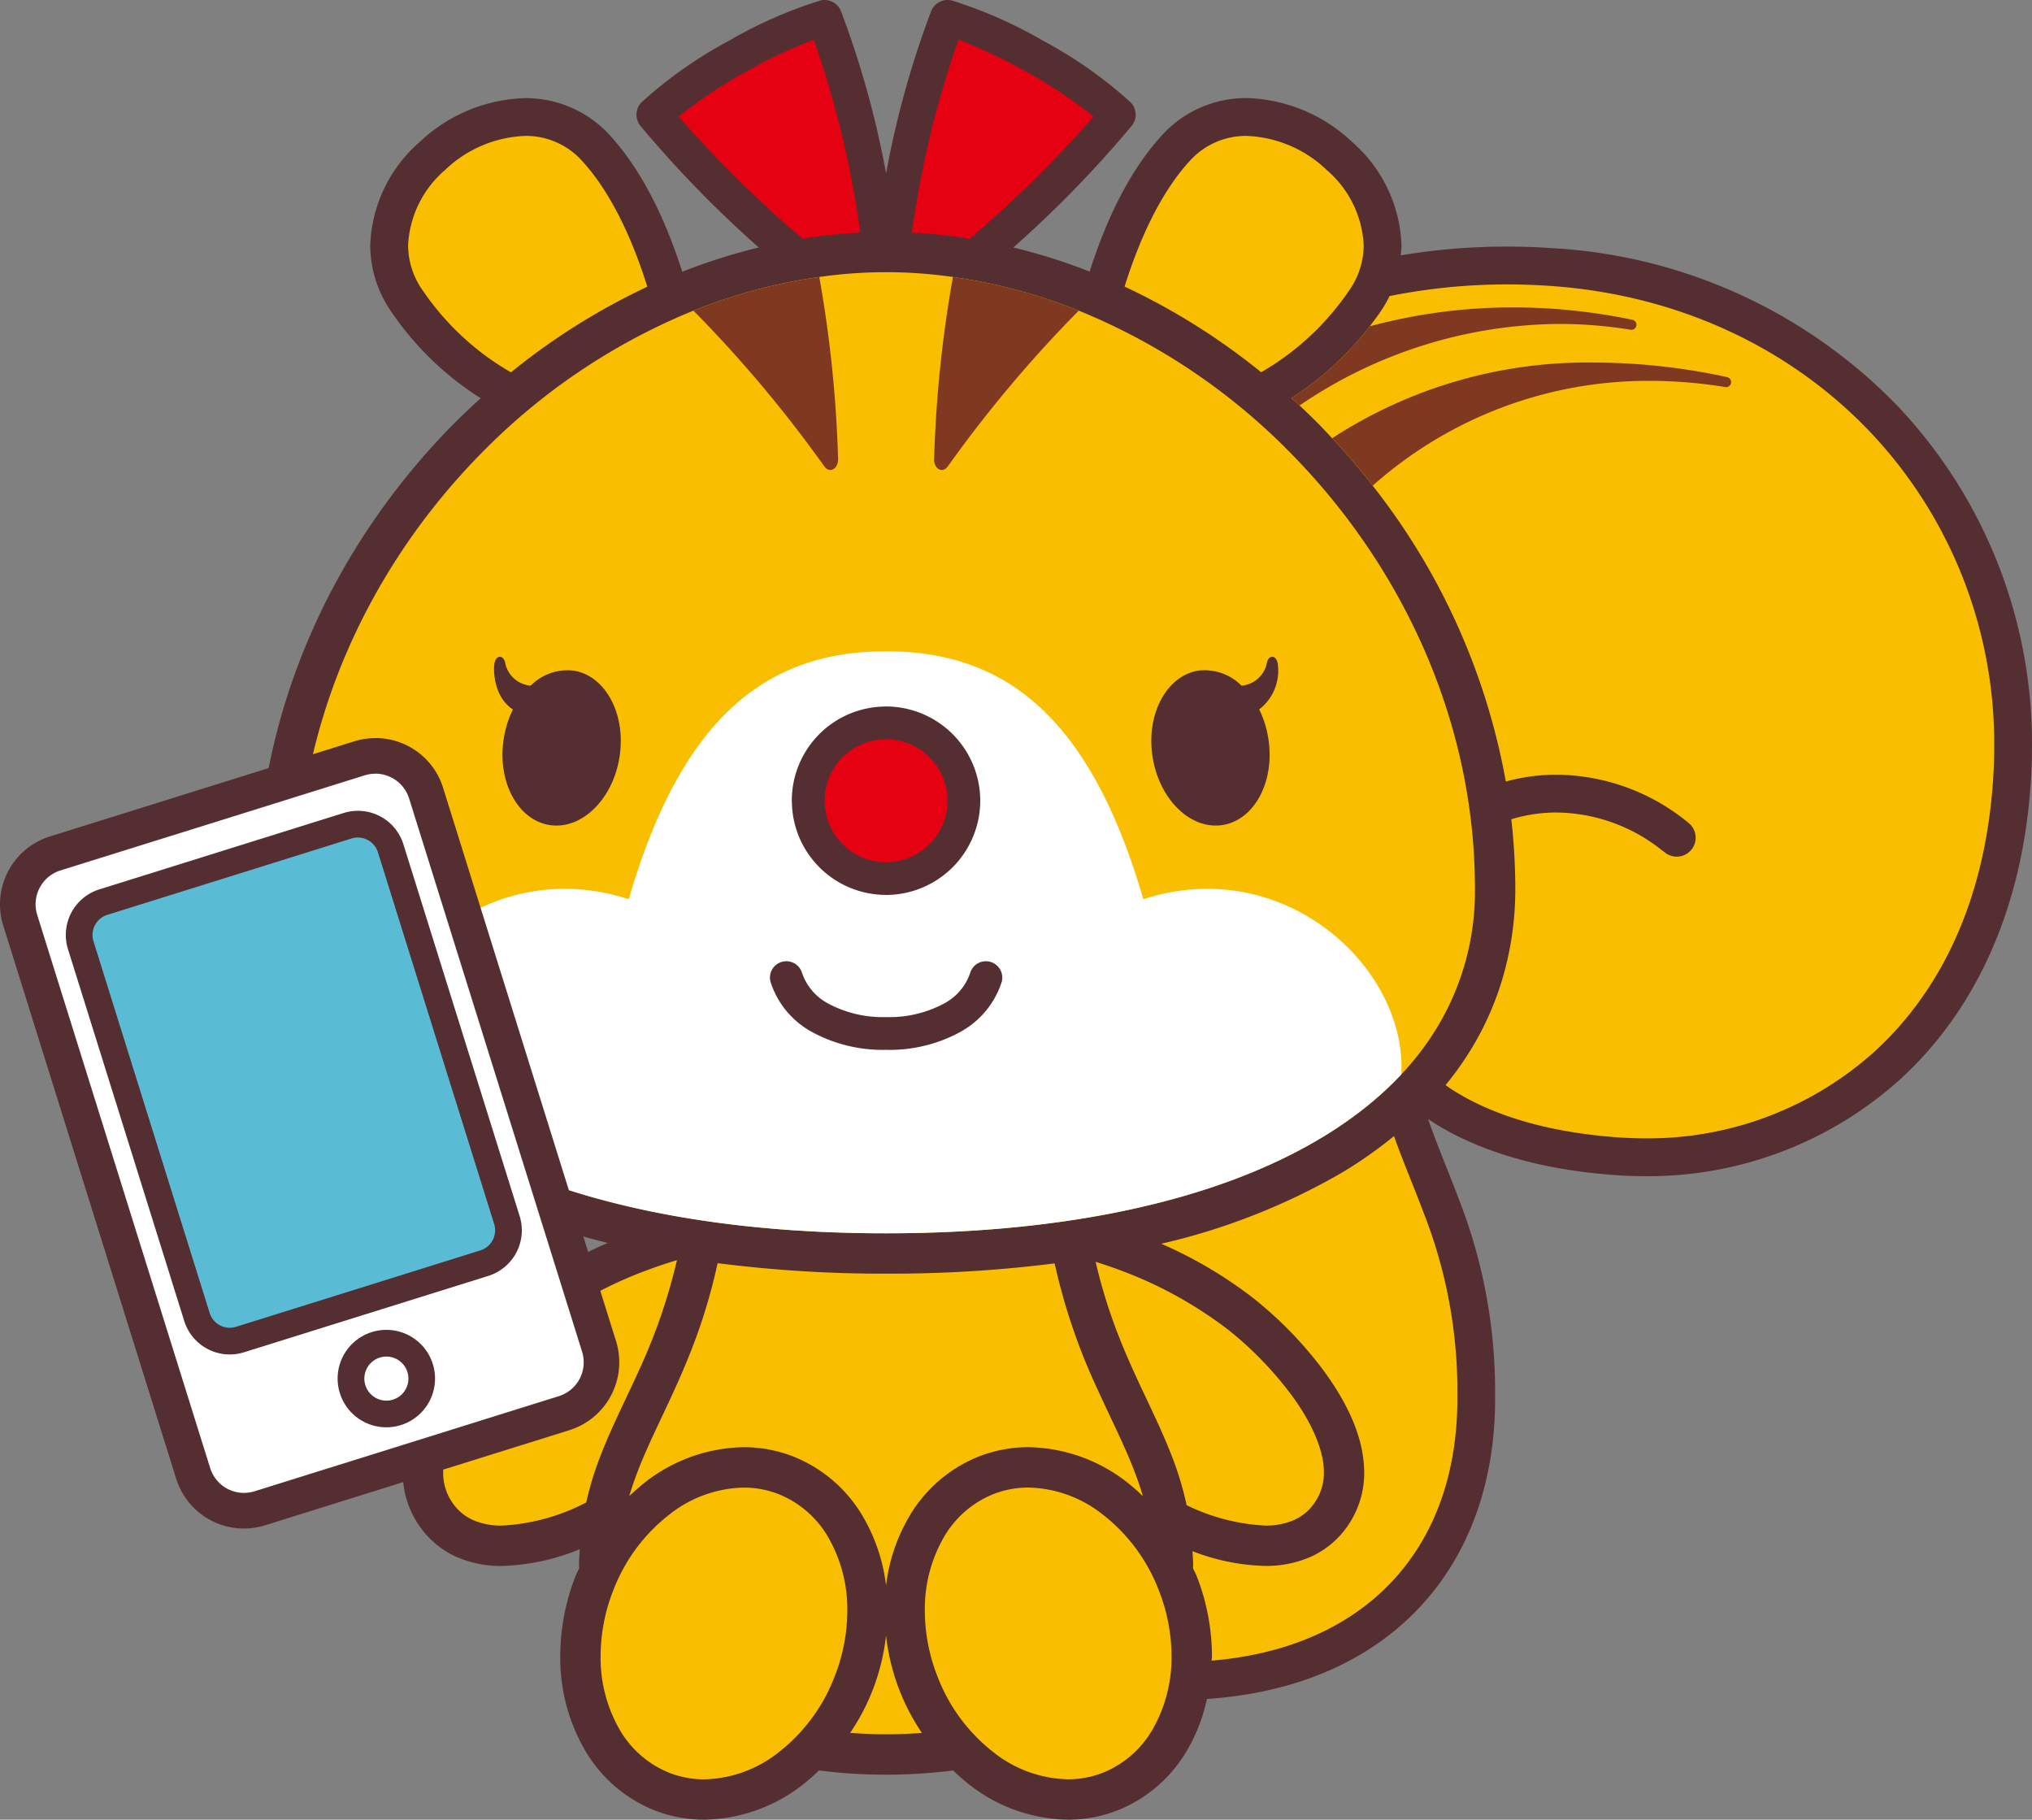 <svg id="グループ_685" data-name="グループ 685" xmlns="http://www.w3.org/2000/svg" xmlns:xlink="http://www.w3.org/1999/xlink" width="226.494" height="202.809" viewBox="0 0 226.494 202.809">
  <rect x="0" y="0" width="226.494" height="202.809" fill="#808080" stroke="none"/>
  <defs>
    <clipPath id="clip-path">
      <rect id="長方形_242" data-name="長方形 242" width="226.494" height="202.809" fill="none"/>
    </clipPath>
  </defs>
  <g id="グループ_684" data-name="グループ 684" clip-path="url(#clip-path)">
    <path id="パス_641" data-name="パス 641" d="M50,175.546a24.6,24.6,0,0,0-1.747,9.018,20.5,20.5,0,0,0,2.693,10.4,15.709,15.709,0,0,0,7.781,6.795,15.208,15.208,0,0,0,5.591,1.053,18.292,18.292,0,0,0,11.006-3.931,22.292,22.292,0,0,0,1.761-1.555,58.543,58.543,0,0,0,7.485.47,59.182,59.182,0,0,0,7.475-.47,22.731,22.731,0,0,0,1.767,1.555,18.283,18.283,0,0,0,11.006,3.931,15.183,15.183,0,0,0,5.589-1.053,15.722,15.722,0,0,0,7.783-6.795,19.352,19.352,0,0,0,2.142-5.609c9.111-.6,16.781-3.657,22.34-8.848,6.24-5.815,9.695-14.217,9.78-24.179,0-.242,0-.478,0-.71a58.687,58.687,0,0,0-4.028-21.936c-1.2-3.193-2.43-6.039-3.439-8.953,4.113,2.757,10.8,5.569,21.154,6.263,1.006.065,2.013.1,3.017.1a41.936,41.936,0,0,0,28.511-10.855c7.965-7.3,13.518-18.35,14.492-32.989.093-1.343.135-2.683.135-4.006a54.678,54.678,0,0,0-15.177-38.2,58.047,58.047,0,0,0-38.334-17.386q-2.564-.173-5.071-.173a70.689,70.689,0,0,0-11.777.982c.036-.379.085-.76.085-1.136a15.987,15.987,0,0,0-5.48-11.484,17.8,17.8,0,0,0-11.757-4.913,12.659,12.659,0,0,0-9.591,4.284c-3.618,4.024-6.14,9.435-7.933,15.054a65.275,65.275,0,0,0-8.507-2.685,125.4,125.4,0,0,0,13.205-13.572,1.967,1.967,0,0,0-.159-2.634,48.494,48.494,0,0,0-9.75-6.85A49.542,49.542,0,0,0,91.931.066a1.974,1.974,0,0,0-2.34,1.184,103.9,103.9,0,0,0-5.02,18.08A104.461,104.461,0,0,0,79.545,1.25,1.967,1.967,0,0,0,77.211.066,49.572,49.572,0,0,0,67.084,4.528a48.573,48.573,0,0,0-9.746,6.85,1.973,1.973,0,0,0-.163,2.634A125.392,125.392,0,0,0,70.38,27.585a65.487,65.487,0,0,0-8.532,2.7c-1.8-5.621-4.32-11.037-7.937-15.063a12.676,12.676,0,0,0-9.6-4.284,17.8,17.8,0,0,0-11.757,4.913,15.983,15.983,0,0,0-5.482,11.486,13.009,13.009,0,0,0,2.352,7.41,33.963,33.963,0,0,0,9.958,9.639c-1.134,1.029-2.249,2.081-3.326,3.179-13.017,13.3-21.62,31.581-21.624,51.5a33.85,33.85,0,0,0,5.04,18.074c4.962,8.007,13.342,14.209,24.369,18.4a84.091,84.091,0,0,0,9.708,2.991,48.371,48.371,0,0,0-10.536,6.2,43.729,43.729,0,0,0-7.933,8.235c-2.406,3.34-4.351,7.12-4.379,11.144a10.263,10.263,0,0,0,1.7,5.738,9.987,9.987,0,0,0,4.2,3.641,12.3,12.3,0,0,0,5.173,1.045,24.4,24.4,0,0,0,8.653-1.87c-.032.6-.085,1.192-.085,1.825,0,.1.016.2.02.3-.113.26-.256.5-.361.76" transform="translate(14.196 0)" fill="#552e31"/>
    <path id="パス_642" data-name="パス 642" d="M70.372,10.532a8.4,8.4,0,0,1,6.462-2.894,13.626,13.626,0,0,1,8.893,3.794,11.794,11.794,0,0,1,4.125,8.388,8.8,8.8,0,0,1-1.618,5.038,29.857,29.857,0,0,1-9.812,9.119A73.9,73.9,0,0,0,63.2,24.431c1.688-5.411,4.086-10.506,7.17-13.9" transform="translate(62.15 7.511)" fill="#f9be00"/>
    <path id="パス_643" data-name="パス 643" d="M51.985,19.157A107.04,107.04,0,0,1,56.447,2.231a55.493,55.493,0,0,1,7.5,3.538A52.645,52.645,0,0,1,71.509,10.8a132.762,132.762,0,0,1-12.132,12.17c-.567.5-1.121.98-1.674,1.446a59.76,59.76,0,0,0-6.462-.68c.206-1.438.454-2.967.744-4.574" transform="translate(50.388 2.194)" fill="#e50012"/>
    <path id="パス_644" data-name="パス 644" d="M38.14,10.791a52.205,52.205,0,0,1,7.555-5.02,55.287,55.287,0,0,1,7.5-3.54,106.191,106.191,0,0,1,4.463,16.926c.294,1.607.537,3.136.748,4.574a59.833,59.833,0,0,0-6.466.68A132.757,132.757,0,0,1,38.14,10.791" transform="translate(37.505 2.194)" fill="#e50012"/>
    <path id="パス_645" data-name="パス 645" d="M24.557,24.855a8.8,8.8,0,0,1-1.622-5.034,11.829,11.829,0,0,1,4.125-8.39,13.644,13.644,0,0,1,8.9-3.794,8.408,8.408,0,0,1,6.466,2.894c3.084,3.4,5.482,8.5,7.174,13.915a73.855,73.855,0,0,0-15.2,9.542,29.871,29.871,0,0,1-9.835-9.133" transform="translate(22.553 7.511)" fill="#f9be00"/>
    <path id="パス_646" data-name="パス 646" d="M33.814,111.78a41.181,41.181,0,0,1-8.909-7.077,31.875,31.875,0,0,1-3.836-4.982A29.332,29.332,0,0,1,16.7,84.013c0-18.6,8.058-35.8,20.341-48.352A70.12,70.12,0,0,1,60.865,19.58a59.685,59.685,0,0,1,14.026-3.749,52.083,52.083,0,0,1,14.9,0,59.736,59.736,0,0,1,14.026,3.749,70.133,70.133,0,0,1,23.816,16.081c12.287,12.555,20.349,29.756,20.345,48.352a29.284,29.284,0,0,1-4.371,15.708,31.835,31.835,0,0,1-3.83,4.982c-4.4,4.7-10.542,8.626-18.316,11.585-10.365,3.949-23.59,6.132-39.12,6.129-20.71.008-37.313-3.889-48.527-10.637" transform="translate(16.426 15.041)" fill="#f9be00"/>
    <path id="パス_647" data-name="パス 647" d="M76.406,78.518a39.472,39.472,0,0,1,7.088,7.356c2.138,2.914,3.548,6.063,3.522,8.5a5.753,5.753,0,0,1-.954,3.263,5.466,5.466,0,0,1-2.324,2.029,7.819,7.819,0,0,1-3.292.635,22.513,22.513,0,0,1-8.727-2.269,35.714,35.714,0,0,0-1.388-4.78c-1.89-5.1-4.536-9.514-6.67-15.345a59.131,59.131,0,0,1-2.088-7c.918.288,1.852.6,2.787.956A45.978,45.978,0,0,1,76.4,78.514Z" transform="translate(60.548 69.729)" fill="#f9be00"/>
    <path id="パス_648" data-name="パス 648" d="M35.518,78.607a46.066,46.066,0,0,1,12.047-6.648c1.142-.432,2.283-.813,3.4-1.142a63.882,63.882,0,0,1-4.393,12.622c-1.549,3.407-3.157,6.507-4.407,9.909a34.741,34.741,0,0,0-1.313,4.476c-.137.063-.26.137-.4.2a22.812,22.812,0,0,1-8.975,2.374,7.787,7.787,0,0,1-3.288-.635,5.475,5.475,0,0,1-2.328-2.029,5.753,5.753,0,0,1-.954-3.263c-.026-2.443,1.384-5.589,3.518-8.5a39.609,39.609,0,0,1,7.092-7.356Z" transform="translate(24.492 69.636)" fill="#f9be00"/>
    <path id="パス_649" data-name="パス 649" d="M36.1,94.735c1.67-4.564,4.357-9.088,6.67-15.343a63.3,63.3,0,0,0,2.442-8.407,145.988,145.988,0,0,0,18.782,1.17,146.238,146.238,0,0,0,18.784-1.146A67.608,67.608,0,0,0,87.6,85.135c1.61,3.532,3.167,6.555,4.284,9.6.272.736.516,1.472.732,2.223a21.951,21.951,0,0,0-1.735-1.529,18.324,18.324,0,0,0-11.006-3.937,15.188,15.188,0,0,0-5.589,1.057A15.724,15.724,0,0,0,66.5,99.34a19.787,19.787,0,0,0-2.513,7.566,19.863,19.863,0,0,0-2.511-7.566,15.733,15.733,0,0,0-7.787-6.791,15.167,15.167,0,0,0-5.585-1.057A18.315,18.315,0,0,0,37.1,95.429a22.728,22.728,0,0,0-1.735,1.525c.22-.748.464-1.484.732-2.219" transform="translate(34.775 69.802)" fill="#f9be00"/>
    <path id="パス_650" data-name="パス 650" d="M53.6,113.1a13.828,13.828,0,0,1-8.282,3.015,10.646,10.646,0,0,1-3.939-.742,11.226,11.226,0,0,1-5.555-4.883,16.1,16.1,0,0,1-2.073-8.124,20.157,20.157,0,0,1,1.434-7.368,19.5,19.5,0,0,1,6.218-8.386,13.788,13.788,0,0,1,8.28-3.015,10.641,10.641,0,0,1,3.937.74,11.214,11.214,0,0,1,5.555,4.881,16.083,16.083,0,0,1,2.075,8.12,20.129,20.129,0,0,1-1.436,7.378A19.525,19.525,0,0,1,53.6,113.1" transform="translate(33.193 82.202)" fill="#f9be00"/>
    <path id="パス_651" data-name="パス 651" d="M51.784,102.923c-1.374,0-2.7-.061-4.006-.155a23.927,23.927,0,0,0,4-10.867,24.06,24.06,0,0,0,4,10.871c-1.3.093-2.626.151-4,.151" transform="translate(46.982 90.371)" fill="#f9be00"/>
    <path id="パス_652" data-name="パス 652" d="M77.4,110.485a11.247,11.247,0,0,1-5.555,4.885,10.628,10.628,0,0,1-3.939.74,13.8,13.8,0,0,1-8.282-3.015,19.506,19.506,0,0,1-6.214-8.382,20.221,20.221,0,0,1-1.436-7.38,16.082,16.082,0,0,1,2.073-8.12A11.211,11.211,0,0,1,59.6,84.333a10.7,10.7,0,0,1,3.941-.74,13.8,13.8,0,0,1,8.277,3.015A19.491,19.491,0,0,1,78.039,95a20.128,20.128,0,0,1,1.434,7.364,16.092,16.092,0,0,1-2.073,8.124" transform="translate(51.109 82.201)" fill="#f9be00"/>
    <path id="パス_653" data-name="パス 653" d="M69.158,112.767c-.105-.268-.244-.5-.357-.76,0-.1.02-.2.02-.3,0-.555-.05-1.065-.077-1.6a23.8,23.8,0,0,0,8.076,1.642,12.3,12.3,0,0,0,5.173-1.045,10,10,0,0,0,4.2-3.641,10.3,10.3,0,0,0,1.692-5.738c-.03-4.02-1.971-7.8-4.377-11.144a43.772,43.772,0,0,0-7.937-8.239,48.156,48.156,0,0,0-10.311-6.1A72.554,72.554,0,0,0,85.432,67.9a49.124,49.124,0,0,0,5.776-4.056c1.035,2.918,2.219,5.658,3.3,8.542a54.311,54.311,0,0,1,3.762,20.452c0,.22,0,.446,0,.67-.1,9.042-3.138,16.168-8.441,21.134-4.589,4.284-10.986,7-18.947,7.666,0-.173.032-.343.032-.522a24.6,24.6,0,0,0-1.747-9.018" transform="translate(64.174 62.779)" fill="#f9be00"/>
    <path id="パス_654" data-name="パス 654" d="M150.79,71.249c-.934,13.737-6.027,23.626-13.136,30.169a37.715,37.715,0,0,1-25.661,9.738c-.91,0-1.823-.032-2.733-.089-9.758-.662-15.666-3.261-19.125-5.577-.131-.093-.24-.178-.369-.268a35.165,35.165,0,0,0,2.727-3.808,33.047,33.047,0,0,0,3.816-8.766,35.177,35.177,0,0,0,1.228-9.308,69.547,69.547,0,0,0-.444-7.745,17.182,17.182,0,0,1,5.016-.754,19.1,19.1,0,0,1,11.7,4.151c.127.1.258.186.387.292a2.109,2.109,0,0,0,2.67-3.267,23.375,23.375,0,0,0-14.756-5.391,21,21,0,0,0-5.629.766A74.621,74.621,0,0,0,81.637,38.411c-.232-.3-.462-.6-.7-.891q-1.47-1.827-3.044-3.558c-.256-.282-.52-.555-.777-.835-.4-.43-.8-.867-1.206-1.285q-1.184-1.208-2.418-2.364c-.282-.264-.577-.516-.867-.777a.706.706,0,0,0-.056-.052,34.12,34.12,0,0,0,7.485-6.466c.43-.494.849-1,1.255-1.531s.813-1.061,1.2-1.628a13.312,13.312,0,0,0,1.012-1.743,66.893,66.893,0,0,1,13.031-1.3q2.365,0,4.788.163c14.407.972,26.783,6.95,35.577,16.1a50.455,50.455,0,0,1,14,35.278q0,1.845-.127,3.725" transform="translate(71.363 15.717)" fill="#f9be00"/>
    <path id="パス_655" data-name="パス 655" d="M36.635,38.451a5.768,5.768,0,0,0-4.784,1.676A3.158,3.158,0,0,1,29,37.545c-.216-.924-1.162-.893-1.228.422-.069,1.432.357,3.693,2.1,4.81a11.14,11.14,0,0,0-1.027,3.28c-.744,4.758,1.561,9.054,5.117,9.605s7.051-2.852,7.791-7.6-1.553-9.048-5.121-9.611" transform="translate(27.302 36.293)" fill="#552e31"/>
    <path id="パス_656" data-name="パス 656" d="M72.634,55.662c3.56-.549,5.861-4.845,5.117-9.605a11.188,11.188,0,0,0-1.025-3.282,5.426,5.426,0,0,0,2.1-4.808c-.065-1.315-1.012-1.347-1.232-.422a3.146,3.146,0,0,1-2.844,2.582A5.777,5.777,0,0,0,69.96,38.45c-3.564.563-5.861,4.871-5.117,9.611s4.23,8.154,7.791,7.6" transform="translate(63.626 36.292)" fill="#552e31"/>
    <path id="パス_657" data-name="パス 657" d="M118.926,22,118.9,22h0a70.092,70.092,0,0,0-14.742-1.626,52.149,52.149,0,0,0-29.29,8.439c.26.278.524.551.779.835q1.574,1.728,3.044,3.556c.236.3.464.593.7.893a46.2,46.2,0,0,1,30.857-11.684,52.794,52.794,0,0,1,8.479.7.562.562,0,0,0,.206-1.1" transform="translate(73.615 20.033)" fill="#803921"/>
    <path id="パス_658" data-name="パス 658" d="M110.372,19.76a.563.563,0,0,0,.206-1.107,64.9,64.9,0,0,0-13.269-1.378,61.216,61.216,0,0,0-16,2.106c-.407.53-.825,1.035-1.255,1.529a34.13,34.13,0,0,1-7.485,6.468.448.448,0,0,1,.056.05c.29.262.585.514.867.779a51.931,51.931,0,0,1,28.925-9.09,49.836,49.836,0,0,1,7.953.643" transform="translate(71.363 16.987)" fill="#803921"/>
    <path id="パス_659" data-name="パス 659" d="M38.97,19.314A141.506,141.506,0,0,1,53.536,36.638c.6.861,1.533.345,1.561-.724A138.026,138.026,0,0,0,53,15.567,59.584,59.584,0,0,0,38.97,19.314" transform="translate(38.321 15.308)" fill="#803921"/>
    <path id="パス_660" data-name="パス 660" d="M52.493,35.914c.024,1.069.968,1.585,1.561.724a142,142,0,0,1,14.57-17.325A59.635,59.635,0,0,0,54.6,15.567a137.592,137.592,0,0,0-2.1,20.347" transform="translate(51.619 15.308)" fill="#803921"/>
    <path id="パス_661" data-name="パス 661" d="M106.959,64.237C101.106,44.128,91.739,36.6,78.286,36.6S55.457,44.128,49.6,64.237c-15.659-5.109-29.4,7.608-28.755,19.52a41.121,41.121,0,0,0,8.909,7.077c11.214,6.747,27.818,10.645,48.527,10.637,15.53,0,28.755-2.18,39.122-6.127,7.775-2.961,13.913-6.888,18.314-11.587.643-11.912-13.1-24.629-28.763-19.52" transform="translate(20.481 35.987)" fill="#fff"/>
    <path id="パス_662" data-name="パス 662" d="M44.5,50.26v.093h.008A10.49,10.49,0,0,0,54.9,60.7v0l.077.006.02,0h.024v0l.038,0a10.516,10.516,0,0,0,10.444-10.44h0l0-.05v-.077A10.513,10.513,0,0,0,55.029,39.7l-.081,0v0l-.012,0-.1,0v.008A10.482,10.482,0,0,0,44.5,50.181Z" transform="translate(43.758 39.04)" fill="#552e31"/>
    <path id="パス_663" data-name="パス 663" d="M46.343,48.4v-.028a6.828,6.828,0,0,1,6.807-6.823l.038,0v0h.028a6.85,6.85,0,0,1,6.829,6.809v.038a6.862,6.862,0,0,1-6.809,6.848h-.048a6.841,6.841,0,0,1-6.845-6.8Z" transform="translate(45.571 40.85)" fill="#e50012"/>
    <path id="パス_664" data-name="パス 664" d="M64.524,61.925a9.718,9.718,0,0,0,4.605-5.6,1.827,1.827,0,0,0-3.5-1.037,6.067,6.067,0,0,1-2.937,3.483,12.87,12.87,0,0,1-6.458,1.511,12.884,12.884,0,0,1-6.46-1.511,6.074,6.074,0,0,1-2.933-3.483,1.827,1.827,0,0,0-3.5,1.037,9.712,9.712,0,0,0,4.6,5.6,16.466,16.466,0,0,0,8.3,2.007,16.447,16.447,0,0,0,8.294-2.007" transform="translate(42.535 53.077)" fill="#552e31"/>
    <path id="パス_665" data-name="パス 665" d="M26.213,126.607a5.909,5.909,0,0,1-5.664-4.167L1.27,60.786a5.946,5.946,0,0,1,3.893-7.438l33.915-10.6a5.94,5.94,0,0,1,7.438,3.893L65.794,108.3a5.94,5.94,0,0,1-3.9,7.438l-33.911,10.6A5.928,5.928,0,0,1,26.213,126.607Z" transform="translate(0.983 41.768)" fill="#fff"/>
    <path id="パス_666" data-name="パス 666" d="M41.835,45.443a3.952,3.952,0,0,1,3.77,2.775l19.278,61.654a3.953,3.953,0,0,1-2.592,4.952l-33.913,10.6a3.944,3.944,0,0,1-4.952-2.592L4.147,61.181a3.953,3.953,0,0,1,2.594-4.952l33.913-10.6a3.94,3.94,0,0,1,1.18-.18m0-3.967a7.913,7.913,0,0,0-2.364.361L5.558,52.442a7.927,7.927,0,0,0-5.2,9.921l19.278,61.656a7.912,7.912,0,0,0,9.923,5.194l33.913-10.6a7.929,7.929,0,0,0,5.194-9.923L49.392,47.033a7.884,7.884,0,0,0-7.557-5.557" transform="translate(0 40.785)" fill="#552e31"/>
    <path id="パス_667" data-name="パス 667" d="M21.239,103.931a3.818,3.818,0,0,1-3.661-2.691L4.625,59.808A3.84,3.84,0,0,1,7.142,55l27.227-8.513a3.825,3.825,0,0,1,4.8,2.515L52.128,90.438a3.842,3.842,0,0,1-2.519,4.8l-27.227,8.514A3.866,3.866,0,0,1,21.239,103.931Z" transform="translate(4.376 45.544)" fill="#5abbd5"/>
    <path id="パス_668" data-name="パス 668" d="M36.251,48.54a2.346,2.346,0,0,1,2.239,1.648l12.955,41.43A2.348,2.348,0,0,1,49.9,94.56l-27.227,8.514a2.382,2.382,0,0,1-.7.107,2.348,2.348,0,0,1-2.239-1.648L6.783,60.1a2.347,2.347,0,0,1,1.539-2.939l27.227-8.514a2.341,2.341,0,0,1,.7-.107m0-2.975a5.279,5.279,0,0,0-1.589.244L7.435,54.321a5.321,5.321,0,0,0-3.493,6.668L16.9,102.421a5.317,5.317,0,0,0,6.668,3.491L50.793,97.4a5.323,5.323,0,0,0,3.493-6.668L41.33,49.3a5.3,5.3,0,0,0-5.079-3.735" transform="translate(3.636 44.806)" fill="#552e31"/>
    <path id="パス_669" data-name="パス 669" d="M24.405,77.708a2.456,2.456,0,1,1-.732.113,2.4,2.4,0,0,1,.732-.113m0-2.975h0a5.429,5.429,0,1,0,5.179,3.808,5.417,5.417,0,0,0-5.179-3.808" transform="translate(18.659 73.488)" fill="#552e31"/>
  </g>
</svg>
